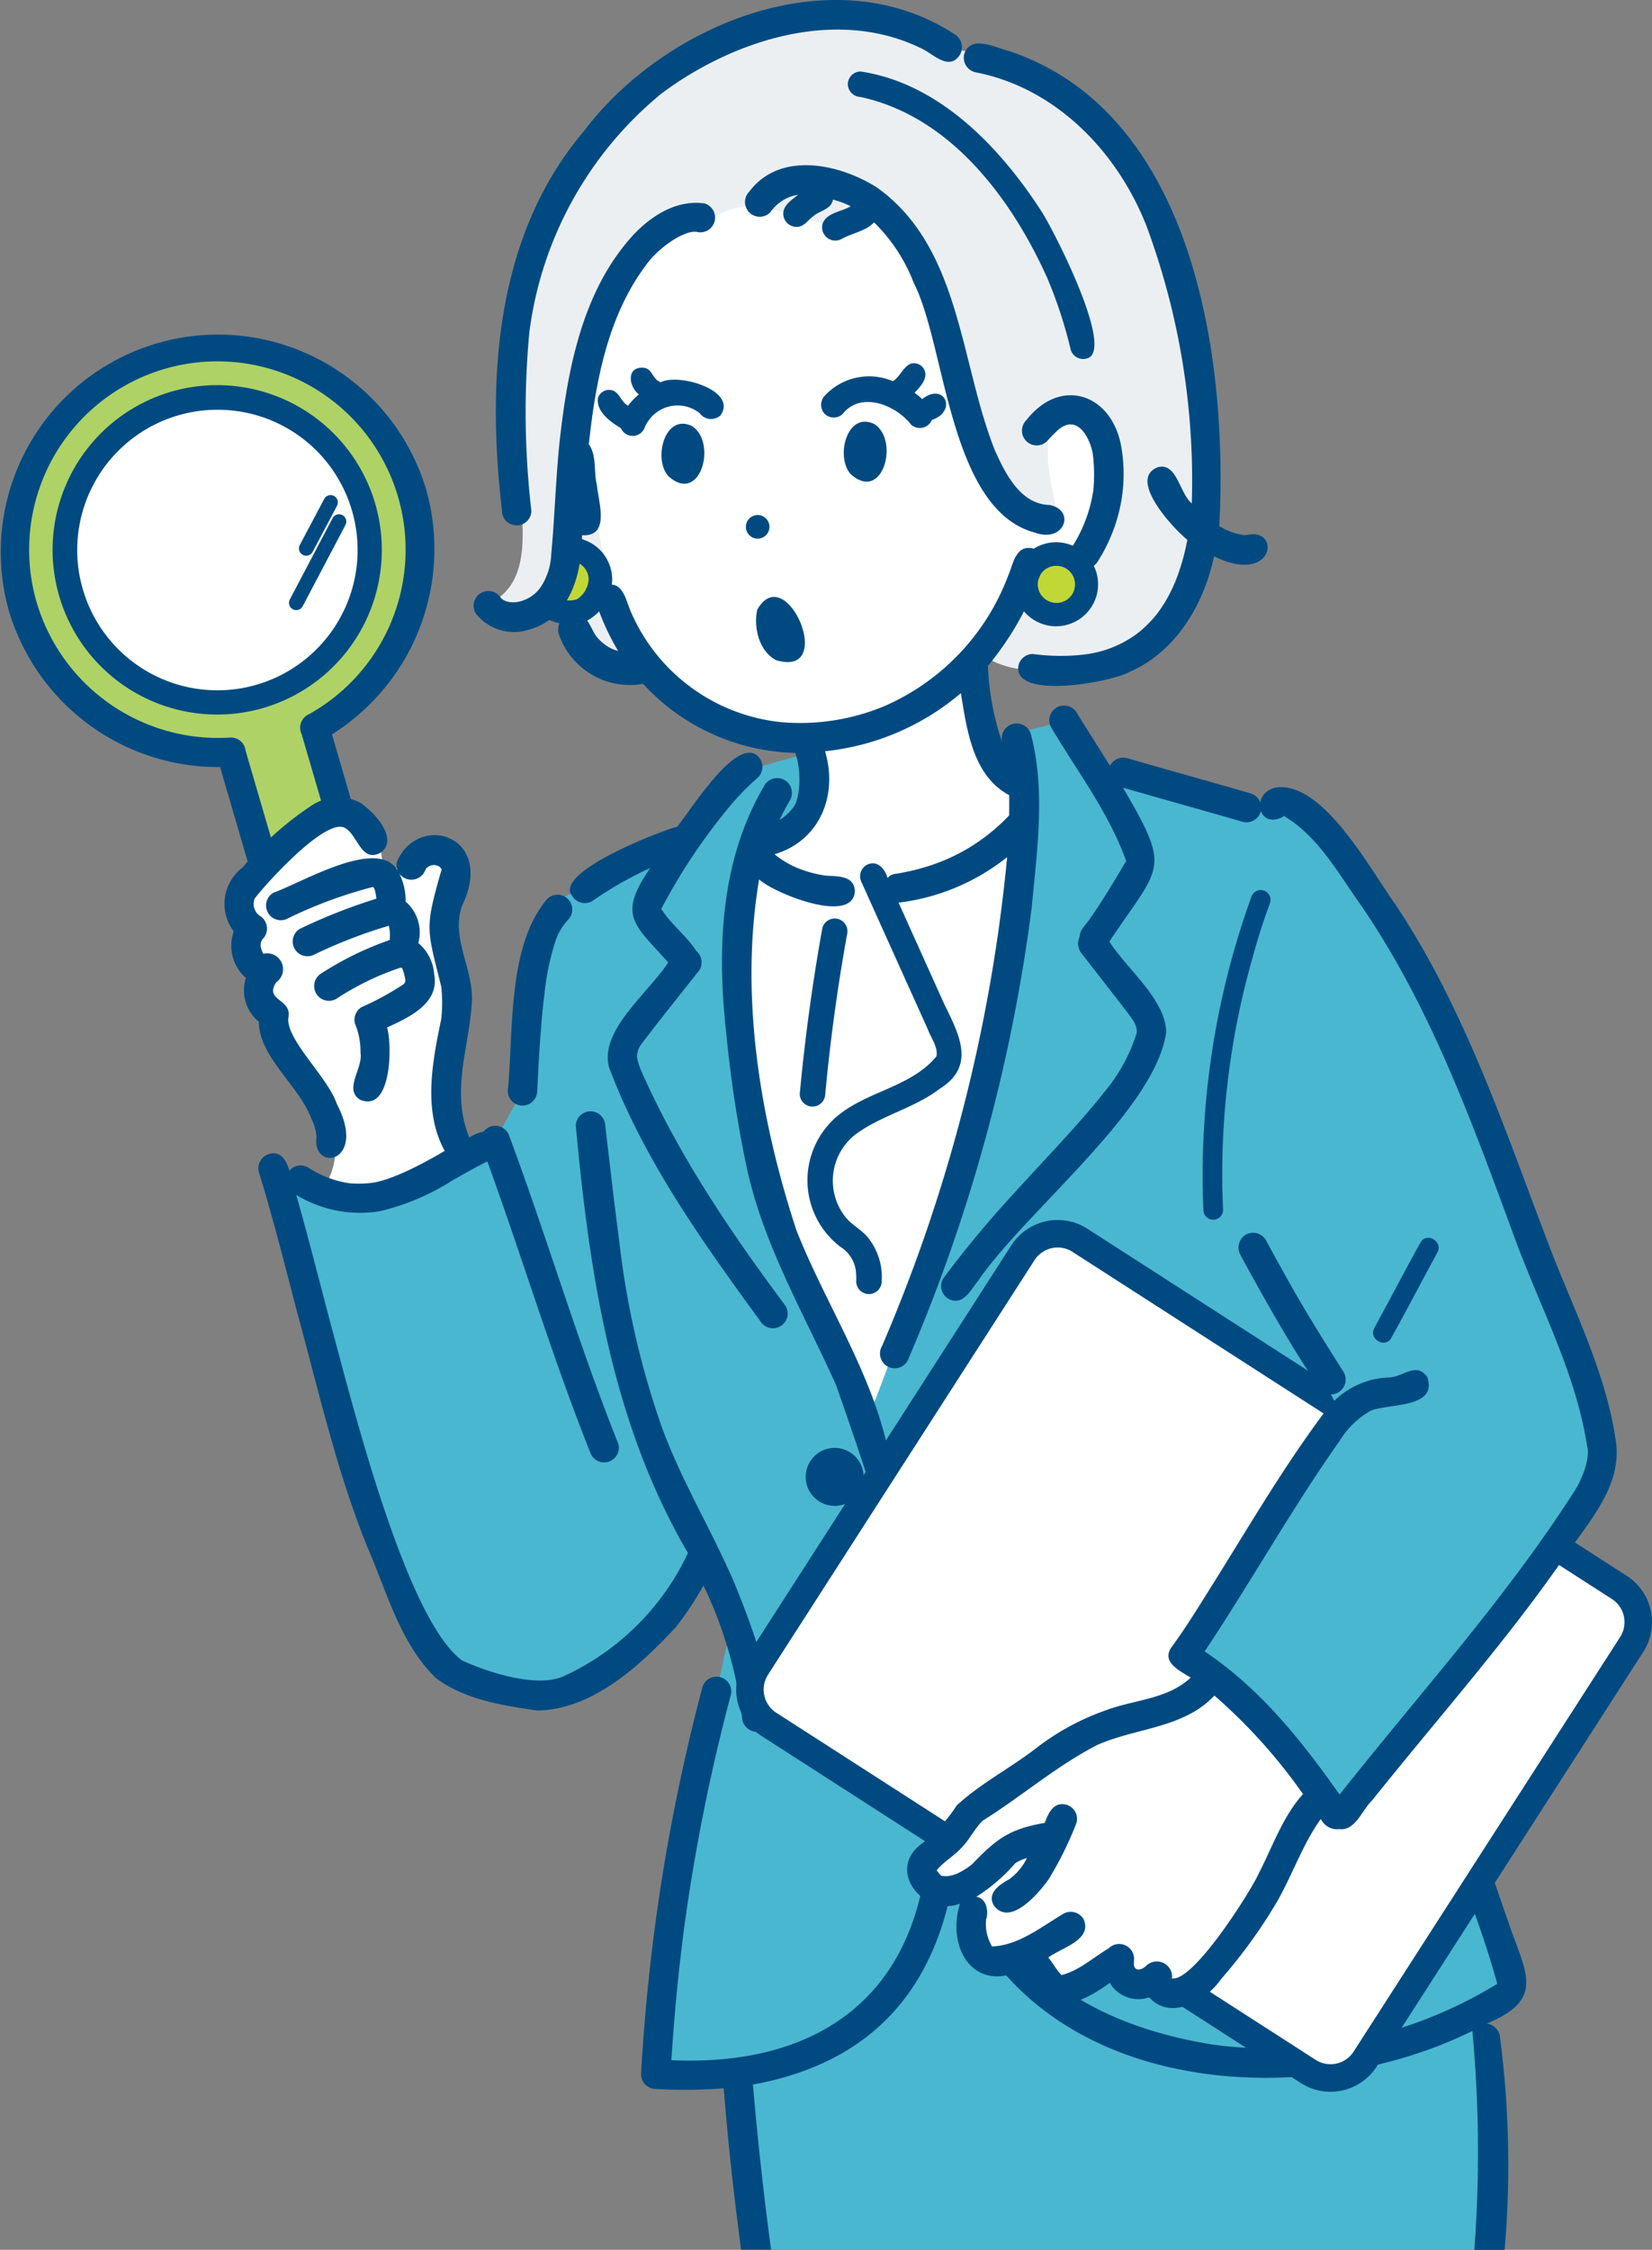 <svg xmlns="http://www.w3.org/2000/svg" xmlns:xlink="http://www.w3.org/1999/xlink" width="142.581" height="194.068" viewBox="0 0 142.581 194.068"><rect x="0" y="0" width="142.581" height="194.068" fill="#808080" stroke="none"/><defs><clipPath id="a"><rect width="142.581" height="194.068" transform="translate(0)" fill="none"/></clipPath></defs><g transform="translate(-63.403 -93.396)"><g transform="translate(63.403 93.396)" clip-path="url(#a)"><path d="M228.424,160.045l4.08,18.11s1.725,6.171,9.351,8.608c0,0,4.335,2.022,7.62,1.612,0,0,2.026,8.746-4.377,9.2l-.635,1.612s5.767,6.789,16.038,2.3a29.671,29.671,0,0,0,7.6-4.077l.491-4.693s-4.087-.584-4.791-10.064a22.214,22.214,0,0,0,4.3-7.387s5.13,1.5,6.836-3.153,2.479-14.279-5.007-10.363c0,0-2.138-23.561-20.986-23.328s-20.524,21.62-20.524,21.62" transform="translate(-179.785 -125.151)" fill="#fff"/><path d="M342.531,662.047c.466-8.44.505-16.806-.5-22.419l-2.049-15.1L279.757,628.3l-2.625,15.488s.908,7.516,2.473,18.256Z" transform="translate(-214.136 -467.979)" fill="#4ab7d0"/><path d="M305.059,332.6s-12.957,11.968-24.133,3.533c0,0-1.866,4.97.1,21.415,1.343,11.236,5.588,16.2,10.183,28.245,2.249-1.522,7.647-20.339,9.389-26.936a180.492,180.492,0,0,0,4.462-26.257" transform="translate(-216.247 -262.093)" fill="#fff"/><path d="M189.733,306.949l-6.06,1.714L178.5,313.9l-8.228,4.781a5.681,5.681,0,0,0-4.089,3.7c-1.558,3.826-.735,9.734-1.293,13.793,0,0-2.441,4.361-2.354,4.23,0,0-8.788,6.968-19.173,2.413,0,0,9.741,35.984,13.286,41.026s10.5,5.655,16.307,1.618a19.9,19.9,0,0,0,7.463-9.56l2.455,6.448-1.255,5.722s-5.8,25.687-5.214,32.909c0,0,24.576,3.41,24.94-22.029,0,0,4.683,19.464,22.363,20.569s26.764-5.823,26.764-5.823l-14.038-44.255.546-53.04s-5.03-7.889-9.592-4.7l-12.437-3.5-3.026-4.028-4.359,1.1s2.069,16.42-3.462,32.928-9.57,26.67-9.57,26.67L187.605,349s-5.374-15.15-4.238-24.453,2.092-10.58,2.092-10.58a3.423,3.423,0,0,0,3.81-1.548c1.369-2.262.464-5.467.464-5.467" transform="translate(-119.795 -242.047)" fill="#4ab7d0"/><path d="M304.347,519.637a2.5,2.5,0,1,1-2.5-2.5,2.5,2.5,0,0,1,2.5,2.5" transform="translate(-229.808 -392.243)" fill="#004a81"/><path d="M249.337,101.68l-4.129-.933s-8.734-6.316-20.551.4-16.734,15.107-17.075,26.128,3.618,19.221-2.319,21.657c0,0,2.518,1.823,5.938-.818,0,0,1.353,7.64,8.775,5.614l-3.806-6.127-2.753-13.173s1.894-20.753,10.562-18.131a6.458,6.458,0,0,1,5.594-1.772s2.708.878,2.957.892,3.311,1.02,3.311,1.02l3.192-1.6s1.852,1.46,4.6,6.188,1.8,19.205,11.205,20.274c0,0-1.725-5.8-.543-7.805,0,0,1.7-2.791,3.888-.017s1.921,9.149-.955,11.69a3.616,3.616,0,0,1-4.418.591s-1.236,4.737-4.741,7.2c0,0,1.847,2.245,8.1,1.407s9.234-2.139,11.343-10.062-.42-40.609-18.179-42.625" transform="translate(-163.45 -96.682)" fill="#ebeff2"/><path d="M229.054,256.665a2.4,2.4,0,1,1-2.4-2.4,2.4,2.4,0,0,1,2.4,2.4" transform="translate(-176.838 -206.847)" fill="#c1d736"/><path d="M369.349,258.624a2.4,2.4,0,1,1-2.4-2.4,2.4,2.4,0,0,1,2.4,2.4" transform="translate(-275.782 -208.228)" fill="#c1d736"/><path d="M366.567,309a1.3,1.3,0,0,0-.888-1.564c-3.543-1.038-7.106-2-10.649-3.041a1.306,1.306,0,0,0-1.484.665c-.94-1.532-1.917-3.041-2.86-4.57a1.272,1.272,0,0,0-2.2,1.283c2.233,3.763,4.977,7.345,6.456,11.489-.036.067-.021.044,0,.011v.013a.071.071,0,0,1,.016-.038l0,.007c-1.024,1.717-2.047,3.443-3.2,5.077-.318.466-.822.879-.834,1.485a1.346,1.346,0,0,0,.218,1.479l3.878,4.989c.382.543.912,1.115.833,1.826a14.718,14.718,0,0,1-2.787,5.077c-2.159,2.77-5.541,6.225-8.181,9.158a89.672,89.672,0,0,0-5.74,6.944,1.276,1.276,0,0,0,.456,1.74c1.253.669,1.922-.757,2.576-1.567,4.19-6.071,15.275-14.7,16.228-21.435-.075-2.846-3.407-5.442-4.908-7.813,4.442-6.667,5.394-6.053,1.173-13.273,3.436,1,6.891,1.942,10.326,2.948a1.285,1.285,0,0,0,1.564-.888m-10.7,18.8c.034.133.011.061,0,0m-.9-14.548a.046.046,0,0,0,0-.007c.012-.018.015-.021,0,.007" transform="translate(-257.748 -239)" fill="#004a81"/><path d="M419.711,354.54a70.633,70.633,0,0,0-4.129,26.964.848.848,0,0,0,1.7,0A67.857,67.857,0,0,1,419.756,360c.458-1.69.978-3.365,1.59-5.006a.848.848,0,0,0-1.635-.451" transform="translate(-311.719 -277.145)" fill="#004a81"/><path d="M238.222,327.076a50.788,50.788,0,0,1,5.6-8.439,21.643,21.643,0,0,1,2.712-2.82,1.276,1.276,0,0,0,0-1.8c-1.84-1.839-5.883,4.744-6.982,6.059-1.514.386-10.684,3.938-9.073,5.961a1.287,1.287,0,0,0,1.74.456,31.838,31.838,0,0,1,5.007-2.859c-2.871,4.157-1.361,4.871,1.546,8.147-1.645,2.586-5.973,5.85-5.1,9.064,3,7.964,8.048,15.029,13.039,21.861a1.272,1.272,0,0,0,2.2-1.284c-4.71-6.319-9.184-12.92-12.4-20.142l.018.042a6.187,6.187,0,0,1-.449-1.368,1.867,1.867,0,0,1,.362-1.1c1.577-2.092,3.233-4.13,4.854-6.19a1.276,1.276,0,0,0-.1-1.872c-.842-1.314-2.189-2.3-3.014-3.623a.928.928,0,0,1,.037-.1m4.745-7.368h0m-4.8,7.412c0-.022,0-.043,0-.065a.233.233,0,0,1,0,.07v-.006" transform="translate(-181.103 -248.764)" fill="#004a81"/><path d="M251.491,407.516l-.036-.084.036.084" transform="translate(-196.027 -314.871)" fill="#004a81"/><path d="M299.793,377.368c.43-4.613,1.052-9.165,1.875-13.726a1.1,1.1,0,0,0-2.125-.586q-1.283,7.11-1.954,14.312a1.1,1.1,0,0,0,2.2,0" transform="translate(-228.564 -283.016)" fill="#004a81"/><path d="M322.835,299.817l.008,0c-.186.068-.1.041-.008,0" transform="translate(-246.297 -238.972)" fill="#004a81"/><path d="M209.113,137.477a1.272,1.272,0,0,0,2.543,0,73.871,73.871,0,0,1-.18-15.391,31.845,31.845,0,0,1,11.4-20.617c6.262-4.675,15.263-7.541,22.622-3.807.985.533,2.262,1.84,3.155.439a1.307,1.307,0,0,0-.456-1.739c-10.471-6.855-25.052-.9-32.03,8.374-7.682,9.064-8.354,21.436-7.048,32.742" transform="translate(-165.792 -93.395)" fill="#004a81"/><path d="M346.57,108.6c6.965,1.309,12.3,6.822,14.832,13.256a63.12,63.12,0,0,1,3.915,23.945c-1.064-.862-1.272-3.559-2.927-3.121-2.653,1,1.323,5.293,2.543,6.259a19.3,19.3,0,0,1-1.129,3.84c.059-.168.075-.211.068-.194a12.063,12.063,0,0,1-1.5,2.673l.022-.022a10.422,10.422,0,0,1-1.632,1.673l.026-.015a9.484,9.484,0,0,1-4.723,1.938l.03,0a17.851,17.851,0,0,1-4.495-.041,1.274,1.274,0,0,0-1.272,1.272c.062,2.623,8.04,1.14,9.561.3,4.046-1.735,6.458-5.816,7.353-10,5.251,2.6,5.834-2.627,2.737-1.814.12-.062-.079-.014-.063,0a5.4,5.4,0,0,1-2.227-.794c.779-14.575-2.244-35.68-18.162-40.981-1.194-.288-3.263-1.436-3.846.258a1.291,1.291,0,0,0,.888,1.564m23.413,39.956c-.013.006-.026.009-.038.014.015-.006.024-.014.038-.014" transform="translate(-262.457 -102.379)" fill="#004a81"/><path d="M396.55,278.416c-.229.127-.16.115-.078.061.026-.021.053-.039.078-.061" transform="translate(-298.247 -223.882)" fill="#004a81"/><path d="M380.572,284.942h0c-.334.021-.092.014,0,0" transform="translate(-286.97 -228.484)" fill="#004a81"/><path d="M402.078,272.814c-.192.194-.129.156-.065.085.021-.029.045-.055.065-.085" transform="translate(-302.164 -219.931)" fill="#004a81"/><path d="M249.021,205.13c1.571-2.166-3.673-3.7-5.168-2.856a.6.6,0,0,0-.214-.128c-.453-.311-.554-.987-1.132-1.121-1.58-.22-1.472,1.52-.519,2.285a5.532,5.532,0,0,0-.927.972c-.606-.3-.73-1.137-1.389-1.329a1,1,0,0,0-1.221.693c-.133,1.165,1.084,2.042,1.983,2.569a1.108,1.108,0,0,0,2.081-.116,3.015,3.015,0,0,1,.283-.494,3.062,3.062,0,0,1,4.441-.675,1.208,1.208,0,0,0,1.782.2m-6.489.926c.015-.037.018-.037,0,0" transform="translate(-186.849 -169.288)" fill="#004a81"/><path d="M259.766,217.622c-2.4-1.2-3.418,2.872-2.051,4.325,2.743,2.447,4.2-2.886,2.051-4.325" transform="translate(-200.01 -180.854)" fill="#004a81"/><path d="M313.142,217.022c-2.4-1.2-3.418,2.872-2.051,4.324,2.743,2.447,4.2-2.886,2.051-4.324" transform="translate(-237.653 -180.431)" fill="#004a81"/><path d="M311.583,204.962a1.115,1.115,0,0,0,1.807-.378c2.249-.754,1.1-3.312-.829-1.8a6.814,6.814,0,0,0-.656-.547c.451-.476,1.072-1.11.906-1.819a1,1,0,0,0-1.221-.694c-.694.281-.913,1.127-1.56,1.516a5.213,5.213,0,0,0-5.879,1.256,1.129,1.129,0,0,0,0,1.558,1.112,1.112,0,0,0,1.558,0c1.569-1.972,4.56-.771,5.875.908" transform="translate(-232.971 -168.357)" fill="#004a81"/><path d="M282.877,246.156a1.017,1.017,0,0,0-.04-2.034,1.017,1.017,0,0,0,.04,2.034" transform="translate(-217.464 -199.695)" fill="#004a81"/><path d="M286.522,273.551c5.286,1.6.88-8.755-1.626-4.35-.334,1.526.159,3.589,1.626,4.35" transform="translate(-219.542 -216.608)" fill="#004a81"/><path d="M368.79,217.4a12.348,12.348,0,0,1-1.778,4.7,1.272,1.272,0,0,0,2.2,1.283,14.509,14.509,0,0,0,1.762-4.038,13.688,13.688,0,0,0,.261-5.767c-.757-4.574-5.194-6.2-8.209-2.352a1.272,1.272,0,0,0,1.8,1.8,8.995,8.995,0,0,1,.788-.812c1.619-1.6,2.782.187,3.128,1.78a13.657,13.657,0,0,1,.055,3.41m0,.006c-.016.146-.007.055,0,0m-2.992-5.361c-.047.034-.1.072,0,0m.546-.351c0-.014.055-.034.117-.052-.034.018-.118.062-.117.052m1.6.514.059.07c.131.152-.024,0-.059-.07" transform="translate(-274.449 -174.978)" fill="#004a81"/><path d="M296.869,150.407l-.056.011c-.016.011.021.018.056-.011" transform="translate(-228.014 -133.603)" fill="#004a81"/><path d="M306.671,173.468c2.547.848,3.425-2.015,1.179-2.413-2.524-.076-3.808-2.719-4.717-4.734l.006.009c-3.032-7.6-2.93-17.482-10.17-22.657-3.232-2.054-8.374-3.172-11.02.348a1.272,1.272,0,0,0,1.8,1.8,3.6,3.6,0,0,1,2.389-1.522l0,0h.007c-.518.439-1.254.873-1.267,1.627a1.15,1.15,0,0,0,1.141,1.141c.629.016.971-.558,1.425-.9.553-.505,1.586-.6,1.723-1.454a7.849,7.849,0,0,1,1.531.575c-.793.483-2.095.544-2.432,1.521a1.152,1.152,0,0,0,.8,1.4,1.179,1.179,0,0,0,.879-.115c.893-.506,2.066-.653,2.767-1.417a14.556,14.556,0,0,1,3.426,5.218c2.788,5.408,3.025,19.67,10.544,21.567" transform="translate(-217.276 -127.496)" fill="#004a81"/><path d="M354.727,225.188c.051.109.07.108-.017-.037.006.013.011.025.017.037" transform="translate(-268.848 -186.317)" fill="#004a81"/><path d="M206.909,189.551c3.519-1,4.514-4.869,4.507-8.122,2.473.143,1.417-2.841,1.291-4.331-.3-1.143.009-2.535-.7-3.518.585-5.389,1.627-11.066,4.959-15.485,1.045-1.47,3.28-3,4.353-2.834a1.272,1.272,0,0,0,.676-2.452c-2.348-.332-4.453.972-6.04,2.6-4.457,4.769-5.755,11.547-6.456,17.827-.35,3.291-.433,6.6-.741,9.9a5.446,5.446,0,0,1-.953,2.835c-.843,1.158-2.532,1.623-3.367.9a1.272,1.272,0,0,0-2.2,1.284,4.183,4.183,0,0,0,4.668,1.395m1.407-4.461c-.025.055-.057.117,0,0m-2.549,2.118c-.062.008-.085.006,0,0" transform="translate(-161.187 -135.26)" fill="#004a81"/><path d="M238.008,279.523l.008.008a.335.335,0,0,0-.074-.1c.023.029.044.06.067.09" transform="translate(-186.497 -224.599)" fill="#004a81"/><path d="M242.806,283.363c.116.053.163.024-.008,0l.008,0" transform="translate(-189.922 -227.368)" fill="#004a81"/><path d="M328.331,126.3c-3.564-5.5-8.812-10.995-15.569-12a1.106,1.106,0,0,0-1.1,1.1,1.132,1.132,0,0,0,1.1,1.1c7.718,1.662,13.025,8.72,16.136,15.668a39.5,39.5,0,0,1,2,6.126,1.116,1.116,0,0,0,1.355.77c2.609-.521-2.927-11.284-3.922-12.764" transform="translate(-238.487 -108.133)" fill="#004a81"/><path d="M352.367,635.03c-1.035-.98-1.412-3.841-3.293-2.969a1.3,1.3,0,0,0-.456,1.74c8.371,14.265,29.292,15.173,42.9,8.452a113.282,113.282,0,0,1,.169,18.883H394.3a85.071,85.071,0,0,0-.388-18.256,1.331,1.331,0,0,0-1.139-1.262c4.849-2.048,3.5-4.107,2.053-8.169-.75-2.149-1.485-4.3-2.236-6.452-.655-1.211-.669-4.085-2.579-3.731a1.287,1.287,0,0,0-.888,1.564c1.5,4.442,3.322,8.853,4.541,13.358a38.058,38.058,0,0,1-14.64,5.251,37.362,37.362,0,0,1-9.435.053l-.324-.042c-6.257-.963-12.8-3.385-16.9-8.42" transform="translate(-264.44 -467.067)" fill="#004a81"/><path d="M234.205,265.522a18.4,18.4,0,0,0,13.118,5.944c.558,1.46.476,4.125-.282,4.839a4.21,4.21,0,0,1-.6.614c-.053.046-.337.248-.079.069a4.022,4.022,0,0,1-.393.257q.414-.863.9-1.694a1.272,1.272,0,0,0-2.2-1.283c-3.8,6.437-4.1,14.006-3.312,21.254a106.509,106.509,0,0,0,1.716,11.4c1.4,6.807,4.964,12.807,7.776,19.08,4.532,12.863,9.334,27.8,7.8,41-1.432,12.378-10.105,17.776-22.012,17.226.242-3.809.6-7.611,1.1-11.4a163.343,163.343,0,0,1,4.029-20.094,1.272,1.272,0,0,0-2.452-.676,166.236,166.236,0,0,0-5.295,33.383,1.279,1.279,0,0,0,1.271,1.272,41.848,41.848,0,0,0,5.863-.062c.368,4.658.88,9.3,1.5,13.927h2.587q-.952-7.1-1.567-14.245c26.1-4.757,17.534-37.8,11.493-55.508-1.561-6.406-5.342-12.121-7.734-18.169-3.15-9.578-4.922-20.266-3.223-30.283,1.187,1.147,8.079,3.975,8.263,1.033-.041-1.381-1.5-1.28-2.513-1.353a10.265,10.265,0,0,1-2.6-.727,8.337,8.337,0,0,1-1.822-1.114c3.925-1.178,5.495-5.1,4.361-8.891a21.515,21.515,0,0,0,11.722-5.009c.528,3.186,1.025,7.109,4.168,8.8.013.581.009,1.162,0,1.743a16.394,16.394,0,0,1-5.876,3.989,18.663,18.663,0,0,1-4.03,1.07.983.983,0,0,0-.589.344c-.22-.819-.945-1.615-1.83-1.11a1.129,1.129,0,0,0-.4,1.508l5.712,12.668c.271.738.887,1.5.739,2.315-2.405,2.949-6.929,3.062-9.406,6a7.223,7.223,0,0,0,1.116,10.433,2.884,2.884,0,0,1,1.329,2.037,5.974,5.974,0,0,1,.034.937,1.1,1.1,0,0,0,2.2,0,5.439,5.439,0,0,0-1.263-3.868c-.595-.669-1.435-1.06-1.961-1.8a5.054,5.054,0,0,1,.987-7.02c2.236-1.645,5.065-2.242,7.271-3.939,3.143-1.97,1.613-4.73.341-7.342l-3.919-8.693a18.6,18.6,0,0,0,9.371-3.927,140.28,140.28,0,0,1-10.8,42.178,1.272,1.272,0,0,0,2.2,1.283,145.7,145.7,0,0,0,10.725-39.149c.459-4.919,1.2-10.075-.073-14.92a1.286,1.286,0,0,0-2.466.733,22.9,22.9,0,0,1-1.246-6.619,26.154,26.154,0,0,0,4.2-7.109c.447-.981,1.133-2.589-.339-3.024-1.442-.335-1.672,1.314-2.091,2.294a19.915,19.915,0,0,1-10.513,11.224l.017-.006a18.889,18.889,0,0,1-9.088,1.475,15.913,15.913,0,0,1-13.057-9.653c-.381-.93-.673-2.532-2.038-2.158a1.289,1.289,0,0,0-.888,1.564,20.806,20.806,0,0,0,1.882,4.1,4.654,4.654,0,0,1-.513-.168h.013a3.817,3.817,0,0,1-1.357-1.059c0,.009.01.018.014.027-.016-.032-.1-.136-.089-.126-.537-.834-.908-2.273-2.216-1.874a1.421,1.421,0,0,0-.98,1.727,6.487,6.487,0,0,0,7.267,4.314" transform="translate(-178.69 -206.522)" fill="#004a81"/><path d="M501.809,672.863c-.009-.049-.005-.042,0,0" transform="translate(-372.587 -502.043)" fill="#004a81"/><path d="M307.479,436.013h0" transform="translate(-235.539 -335.015)" fill="#004a81"/><path d="M236.563,277.137c.006.014.01.027.013.037,0-.012-.009-.025-.013-.037" transform="translate(-185.525 -222.98)" fill="#004a81"/><path d="M247.953,271.865h0" transform="translate(-193.549 -219.241)" fill="#004a81"/><path d="M311.822,682.856c.094-.075.069-.053,0,0" transform="translate(-238.602 -509.081)" fill="#004a81"/><path d="M174.982,463.206a26.431,26.431,0,0,0,2.468-3.7,35.961,35.961,0,0,1,3.33,11.352,1.3,1.3,0,0,0,1.272,1.272c3.363.038-1.195-11.031-1.916-12.8-1.966-4.588-4.6-8.863-6.307-13.567a73.555,73.555,0,0,1-3.652-16.015c-.437-3.274-.808-6.613-1.2-9.908a1.272,1.272,0,0,0-2.543,0c1.177,12.75,3.1,25.644,9.68,36.863a21.933,21.933,0,0,1-10.7,10.616c-2.286,1.065-6.577-.315-8.8-1.351-4.907-3.6-9.57-22.56-11.319-28.955-1.12-4.244-2.188-8.507-3.428-12.718-.229-.953-.631-2.366-1.9-2.012a1.291,1.291,0,0,0-.888,1.564c1.268,4.1,2.3,8.27,3.391,12.417,1.828,6.685,3.366,13.5,5.98,19.934,0,0,.156.368.157.371,1.592,3.753,2.742,7.954,5.714,10.893,2.5,1.893,5.781,2.394,8.814,2.835,4.764-.119,8.754-3.8,11.846-7.1m-22.259-3.145h0" transform="translate(-116.738 -322.745)" fill="#004a81"/><path d="M206.586,423.766a1.272,1.272,0,0,0-2.452.676c3.272,8.8,5.933,17.819,9.408,26.54a1.272,1.272,0,0,0,2.452-.676c-3.492-8.712-6.135-17.744-9.408-26.54" transform="translate(-162.62 -325.747)" fill="#004a81"/><path d="M215.483,355.6c-3.469,4.081-2.885,11.438-3.4,16.578a1.272,1.272,0,0,0,2.543,0c.13-2.779.32-6.025.646-8.562a21.259,21.259,0,0,1,1.018-4.648,5.276,5.276,0,0,1,.991-1.57,1.272,1.272,0,0,0-1.8-1.8" transform="translate(-168.26 -278.049)" fill="#004a81"/><path d="M223.274,258.2a5.03,5.03,0,0,1-2.914-1.085l1.182-1.655a2.431,2.431,0,0,0,2.334.563,2.183,2.183,0,0,0,1.026-1.7,1.6,1.6,0,0,0-1.586-1.606l.019-2.034a3.635,3.635,0,0,1,3.6,3.66,4.162,4.162,0,0,1-2.138,3.5,3.336,3.336,0,0,1-1.524.364" transform="translate(-174.098 -204.321)" fill="#004a81"/><path d="M364,259.328h-.036a3.623,3.623,0,1,1,.036,0m0-5.215a1.6,1.6,0,0,0-1.123.457,1.583,1.583,0,0,0-.022,2.246,1.6,1.6,0,1,0,1.161-2.7h-.016" transform="translate(-272.833 -205.307)" fill="#004a81"/><path d="M359.094,489.884l-23,35.758a3.562,3.562,0,0,1-4.922,1.069l-46.549-29.939a3.562,3.562,0,0,1-1.069-4.922l23-35.758a3.561,3.561,0,0,1,4.922-1.069l46.549,29.939a3.562,3.562,0,0,1,1.069,4.922" transform="translate(-218.267 -348.036)" fill="#fff"/><path d="M330.255,525.63a4.714,4.714,0,0,1-2.559-.756l-46.549-29.939a4.755,4.755,0,0,1-1.425-6.562l23-35.758a4.754,4.754,0,0,1,6.562-1.425l46.549,29.939a4.748,4.748,0,0,1,1.425,6.562h0l-23,35.758a4.715,4.715,0,0,1-2.985,2.071,4.8,4.8,0,0,1-1.017.11m-23.537-72.821a2.375,2.375,0,0,0-2,1.09l-23,35.758a2.378,2.378,0,0,0,.713,3.282l46.549,29.939a2.374,2.374,0,0,0,3.281-.712l23-35.758a2.374,2.374,0,0,0-.713-3.282L308,453.186a2.359,2.359,0,0,0-1.281-.377" transform="translate(-215.432 -345.2)" fill="#004a81"/><path d="M360.5,583.007l-5.187,3.8s-5.16.281-8.159,2.425-7.975,6.176-7.975,6.176l-3.995,4.283s-.457,2.7,2.039,2.6l2.088,1.616s-1.506,3.847,1.012,3.954a6.255,6.255,0,0,0,3.454-.517s.889,3.923,3.409,3.171a10.561,10.561,0,0,0,3.751-1.844s1.266,2.185,2.9,1.248c0,0,1.092,1.56,3.277.078s5.955-6.047,7.906-8.7a45.741,45.741,0,0,0,4.032-7.9Z" transform="translate(-255.057 -438.696)" fill="#fff"/><path d="M421.6,334.757l-5.638,36.461,7.719,14.575-13.729,20.656a123.622,123.622,0,0,1,13.713,13.717L441.4,397.794s6.256-6.343,3.493-14.784c-12.335-37.688-23.292-48.252-23.292-48.252" transform="translate(-307.81 -263.617)" fill="#4ab7d0"/><path d="M439.2,332.267l-.031-.007-.006.005-.038-.006a.123.123,0,0,0-.028.014l.041.012-.005,0c.049,0,.111.017.1,0l-.048-.016.013-.006" transform="translate(-328.362 -261.855)" fill="#004a81"/><path d="M390.247,380.371c-.776-5.662-3.323-10.825-5.41-16.077-4.022-10.409-7.455-21.168-13.713-30.516-2.1-2.923-6.134-10.426-10.14-10-2.375.389-1.68,3.751.543,2.517-.036.006-.055,0-.035-.016l-.039-.016a.783.783,0,0,1,.112,0c.009-.008.019-.014.028-.022.055-.013.076-.02.036-.017a.171.171,0,0,0,.064-.042.257.257,0,0,1-.077.074c-.014,0-.016,0-.007,0l-.014.009c.023.007.034.015.035.022,2.929,1.752,4.678,4.988,6.619,7.707,5.926,8.646,9.483,18.475,13.082,28.227,2.192,6.111,5.409,11.91,6.409,18.392.271.885-.345,2.785-1.194,4.019-5.915,9.221-13.3,17.333-20.172,26.033-3.258-4.636-6.883-9.182-11.648-12.35,4-5.993,7.506-12.3,11.664-18.181a7.394,7.394,0,0,1,2.753-2.629l-.107.059c1.516-.668,5.846-.185,4.907-2.909-.943-1.374-2.09,0-3.31.024a7.121,7.121,0,0,0-5.541,2.976c-3.711,4.951-6.8,10.326-10.1,15.556-1.021,1.633-2.049,3.278-3.19,4.831-.761,1.256.856,1.977,1.722,2.53-2.017,1.9-4.96,1.9-7.435,2.857a21.415,21.415,0,0,0-5.966,3.277c-2.211,1.7-4.761,3.006-6.8,4.9a13.356,13.356,0,0,1-3.209,3.443c-2.8,2.327.475,6.172,3.494,5.021-1.178,3.83,1.184,7.787,5.448,5.688,1.721,4.1,4.417,3.379,7.479,1.142a2.872,2.872,0,0,0,3.406,1.249c1.857,2.061,4.922.291,6.207-1.576a44.452,44.452,0,0,0,4.768-6.572c1.375-2.366,2.24-5.008,3.84-7.243a1.539,1.539,0,0,0,1.59.881c1.4.17,1.969-1.66,2.838-2.48,1.869-2.339,3.782-4.643,5.686-6.953,3.819-4.622,7.632-9.26,11.035-14.2,1.992-2.882,4.782-5.9,4.337-9.647m-28.818-54.115c-.016-.007-.029-.011-.046-.02a.261.261,0,0,0,.063.016l-.017,0m-29.879,90.78c0-.039,0-.056,0,0m0,.285a.12.12,0,0,0,0,.03c-.01.043-.017.019,0-.03m.441.341.014,0-.028-.025.043.029-.014,0c.127.063.07.051-.015,0m4.44,6.172c-.008-.016-.018-.032-.027-.047h.013c.013.024.019.043.014.046m-.033-.039-.005-.009h0l0,.009m0-.012v0l.007,0H336.4m-.011,0h0l0-.007h0l0,.006m12.47,1.972.005,0-.005,0m3.032.746h0c.024.012.018.024,0,.02-.012-.022-.014-.022-.007,0-.018,0-.031-.019-.041-.031l.018.024a.161.161,0,0,1-.058-.029.221.221,0,0,1,.087.018m-.088-.018.03.022a.753.753,0,0,0-.086-.021.519.519,0,0,1,.057,0m.267.061.046-.006c-.026.006-.045.009-.046.006m7.312-9.028c-.8,1.694-5.632,9.31-7.47,9.012a1.32,1.32,0,0,0-2.2-1.118c-.265.281-.862.587-1.063.084a1.247,1.247,0,0,1-.035-.248c0-.067.032-.379-.009-.091a1.292,1.292,0,0,0-2.175-1.211c-1.322.78-2.537,1.917-4.049,2.292l0,0a.011.011,0,0,0-.009,0c-.043-.031-.121-.082-.043-.045-.427-.435-.7-1-1.1-1.461,1.1-.838,3.865-1.51,3.044-3.322a1.29,1.29,0,0,0-1.74-.456c-1.9,1.129-3.863,2.731-6.133,2.817l0,.005-.015,0-.006-.01-.014-.007.007.013c-.006,0-.005-.009-.008-.013-.095-.037-.08-.054-.014-.025-.006-.006.012.008.016.009a3.733,3.733,0,0,1-.5-2.305c.181-.433.183-1.786-.846-1.948a15.262,15.262,0,0,0,3.368-2.9,3.563,3.563,0,0,1,1-.439,4.935,4.935,0,0,1-1.51,1.817c-.829.454-1.983,1.2-1.332,2.285,1.389,1.842,3.867-1.068,4.716-2.274a29.7,29.7,0,0,0,2.407-4.872,1.276,1.276,0,0,0-.888-1.564c-1.093-.277-1.544.733-1.855,1.575-3.064.517-4.188,1.4-6.271,3.565a6.547,6.547,0,0,1-1.3.813c.048-.023.209-.075-.027.011a3.208,3.208,0,0,1-.78.2,3.453,3.453,0,0,1-.472-.014,1.177,1.177,0,0,1-.131-.059c-.078-.077-.157-.185-.2-.233s-.2-.3-.036-.038c-.035-.056-.071-.111-.106-.167.63-.756,1.521-1.242,2.175-1.974.688-.7,1.1-1.638,1.814-2.31,3.316-2.076,6.324-4.679,9.805-6.487,3.366-1.524,7.5-1.441,10.174-4.291a46.994,46.994,0,0,1,7.648,8.5c-1.773,1.943-2.645,4.6-3.851,6.893m27.987-34.434h0" transform="translate(-250.757 -255.863)" fill="#004a81"/><path d="M464.652,506.333h0" transform="translate(-346.374 -384.622)" fill="#004a81"/><path d="M431.832,465.719c.706.929,1.348,3,2.854,2.2a1.291,1.291,0,0,0,.456-1.74c-1.548-2.443-3.085-4.88-4.508-7.4q-1.125-1.991-2.213-4a1.283,1.283,0,0,0-1.74-.456,1.3,1.3,0,0,0-.456,1.74c1.78,3.272,3.6,6.522,5.607,9.66" transform="translate(-319.169 -347.816)" fill="#004a81"/><path d="M467.038,464.27c1.357-2.435,2.633-4.916,3.973-7.361.531-.954-.933-1.81-1.464-.856-1.357,2.436-2.633,4.916-3.973,7.361-.531.954.932,1.81,1.464.856" transform="translate(-346.955 -348.868)" fill="#004a81"/><path d="M353.826,662.919a.194.194,0,0,0,.015.026c-.008-.013-.012-.022-.015-.026" transform="translate(-268.225 -495.055)" fill="#004a81"/><path d="M353.88,662.95l.013.023.017.008a.161.161,0,0,0-.03-.031" transform="translate(-268.263 -495.076)" fill="#004a81"/><path d="M339.049,642.352h0" transform="translate(-257.804 -480.55)" fill="#004a81"/><path d="M374.1,671.279a.219.219,0,0,0,.048.045h0a.376.376,0,0,0-.049-.045" transform="translate(-282.525 -500.951)" fill="#004a81"/><path d="M101.972,207.485a17.5,17.5,0,1,0-15.614,22.364c.022.109.046.218.078.326l6.233,21.342a3.775,3.775,0,1,0,7.247-2.117l-6.232-21.342c-.032-.108-.07-.213-.111-.317a17.5,17.5,0,0,0,8.4-20.256" transform="translate(-66.413 -164.972)" fill="#aed265"/><path d="M93.274,252.5a5.036,5.036,0,0,1-4.82-3.622L82.4,228.147H82.17a18.867,18.867,0,0,1-18.007-13.5,18.753,18.753,0,0,1,36-10.513,18.865,18.865,0,0,1-8.109,21.188l6.053,20.727a5.029,5.029,0,0,1-3.418,6.237,5.05,5.05,0,0,1-1.417.2M83.348,225.6a1.254,1.254,0,0,1,1.229,1.01c.014.073.03.146.051.219l6.232,21.342a2.522,2.522,0,0,0,4.841-1.414l-6.232-21.342c-.022-.073-.048-.143-.075-.212a1.254,1.254,0,0,1,.567-1.557A16.245,16.245,0,0,0,77.611,193.8,16.245,16.245,0,0,0,66.57,213.95,16.331,16.331,0,0,0,83.261,225.6c.029,0,.058,0,.087,0" transform="translate(-63.403 -161.979)" fill="#004a81"/><path d="M108.244,219.224a13.142,13.142,0,1,1-16.3-8.931,13.142,13.142,0,0,1,16.3,8.931" transform="translate(-76.86 -175.464)" fill="#fff"/><path d="M93.1,234.605a14.207,14.207,0,1,1,4-.575,14.112,14.112,0,0,1-4,.575m.015-26.291a12.1,12.1,0,1,0,11.617,8.707,12.059,12.059,0,0,0-11.617-8.707" transform="translate(-74.353 -172.969)" fill="#004a81"/><path d="M151.566,243.5a.627.627,0,0,1-.553-.92l2.109-3.981a.627.627,0,0,1,1.108.587l-2.109,3.981a.626.626,0,0,1-.554.334" transform="translate(-125.139 -195.565)" fill="#004a81"/><path d="M148.654,252.134a.627.627,0,0,1-.554-.919l3.7-7.028a.627.627,0,0,1,1.109.584l-3.7,7.028a.627.627,0,0,1-.555.335" transform="translate(-123.085 -199.506)" fill="#004a81"/><path d="M133.521,338.1c-.059-.49,5.8-8.536,8.489-7.429a8.016,8.016,0,0,1,3.579,2.458l.395,2.675,2.376-.526s1.854-2.769,3.764-.437l-.972,5.9s2.009,6.577.46,11c0,0-.475,4.921,1.19,8.385a12.909,12.909,0,0,1-12.1,3.11s2.489-3.061.015-7.313-6.039-8.23-7.2-17.813" transform="translate(-112.854 -260.664)" fill="#fff"/><path d="M139.191,361.165l.009.006a.219.219,0,0,0-.126-.1.745.745,0,0,0,.117.092" transform="translate(-116.77 -282.176)" fill="#004a81"/><path d="M156,426.332c0-.009,0-.018,0-.027-.04.121-.037.169-.024.164.006-.046.018-.089.025-.137" transform="translate(-128.685 -328.181)" fill="#004a81"/><path d="M137.683,358.428v0a.169.169,0,0,0,0-.069.479.479,0,0,1,0,.065" transform="translate(-115.789 -280.265)" fill="#004a81"/><path d="M140.5,372.493h.007a.1.1,0,0,0-.018-.01l0,.007.006,0" transform="translate(-117.769 -290.223)" fill="#004a81"/><path d="M136.616,354.48a3.949,3.949,0,0,1,.42,1.576c.007-.022.014-.044.025-.071-.031.051-.014.215-.049.236-.144,2.822,4.4,1.944,1.767-3.094-.811-2.356-4.465-5.576-4.164-7.472,0,.273-.013.471.013-.093.178-1.481-2.111-1.334-1.062-2.907a1.369,1.369,0,0,0-1.106-2.452s.01.005.012.009a.048.048,0,0,0-.024-.009l0,0a.866.866,0,0,0-.089-.021.3.3,0,0,1,.084.014,1.748,1.748,0,0,1-.231-.706c0-.07.055-.366-.011-.105a.99.99,0,0,1,.2-.463,1.29,1.29,0,0,0-.248-1.991c.018.061-.131-.118-.164-.1a.146.146,0,0,1,.038.007c-.1-.085-.341-.391-.076-.056a1.5,1.5,0,0,1-.332-.674.052.052,0,0,1-.008.021c0-.142-.032-.225.008-.089a1.194,1.194,0,0,1,.078-.593c.726-1,5.977-6.9,7.734-6.129,1.171.563,1.426,3.074,3.12,2.172,1.7-1.188-.669-3.67-1.847-4.378a4.229,4.229,0,0,0-4.236.4,27.236,27.236,0,0,0-5.8,5.239,3.93,3.93,0,0,0-.772,5.524,3.689,3.689,0,0,0,1.047,4.014,3.481,3.481,0,0,0,1.11,3.769c.046,3.118,3.473,5.468,4.565,8.432M132.507,340.3a.085.085,0,0,1,.03.058.231.231,0,0,0-.03-.058m-.415,5.195-.005.035c-.01-.1,0-.126.005-.035m0,.051s0-.009,0-.014,0,.012,0,.018v0m.373.8c.061.033.125.075.188.1a.277.277,0,0,1-.188-.1m.837-2.911a.2.2,0,0,1,.006.056.14.14,0,0,1-.006-.056m.065.271.03.069a.213.213,0,0,1-.03-.069m.139.239c-.029-.03-.054-.058-.051-.067l.051.067m1.091,2.25h0m.015.082a.411.411,0,0,1,.01.073.285.285,0,0,1-.01-.073" transform="translate(-109.719 -257.932)" fill="#004a81"/><path d="M161.335,363.971c-.6-.975-1.69-.565-2.48-.092-1.6-3.991-.056-7.556.217-11.547.237-2.908-1.859-5.608-.825-8.467,2.879-5.967-3.676-8.087-5.612-3.824a1.129,1.129,0,0,0,.09.9c-1.637-3.093-8.322.971-10.773,1.826a1.272,1.272,0,0,0,1.283,2.2,38.743,38.743,0,0,1,7.318-2.7c.052.034.2.337.122.176a3.979,3.979,0,0,1,.164.84,48.52,48.52,0,0,0-6.589,2.592,1.272,1.272,0,0,0,1.284,2.2,42.89,42.89,0,0,1,6.355-2.451.3.3,0,0,0,.035.019,3.85,3.85,0,0,1,.068,1.2,27.718,27.718,0,0,0-5.89,2.875,1.272,1.272,0,0,0,1.284,2.2,23.752,23.752,0,0,1,5.46-2.662c.007,0,.137-.019.2-.025.022.067.072.185.063.144a6.92,6.92,0,0,1,.234.886c-.015-.066.011.187-.026.222a1.536,1.536,0,0,0-.086.145,23.527,23.527,0,0,1-3.652,2,1.274,1.274,0,0,0-.584,1.436,6.248,6.248,0,0,1,.475,2.514c.23,1.341-1.479,3.143-.032,4.048,2.715,1.135,2.782-4.678,2.325-6.237,1.9-.869,4.555-2.079,4.064-4.6a3.885,3.885,0,0,0-1.366-2.682,3.51,3.51,0,0,0-1.1-3.573,5.152,5.152,0,0,0-.551-2.432,1.281,1.281,0,0,0,2.276-.371c-.088.239.019.048.048-.055a.9.9,0,0,1,1.188-.128c-.024,0,.075.1.106.125.073.179.065.3.036.113-1.465,5.078-1.28,5.052-.026,10.083a12.688,12.688,0,0,1,0,2.8c-.768,3.687-1.6,7.909.3,11.368-1.885,1.111-4.613,2.567-6.4,2.769a8.677,8.677,0,0,1-1.88.014,8.9,8.9,0,0,1-3.517-1.352,1.272,1.272,0,0,0-1.283,2.2,10.581,10.581,0,0,0,7.52,1.565,20.293,20.293,0,0,0,6.221-2.647c1.144-.647,2.286-1.3,3.475-1.861a1.278,1.278,0,0,0,.456-1.74m-10.792-21.724h0m.02.022c.011.01.022.024.039.042l-.039-.042m.006,0,.044.024c-.006.006-.026-.009-.044-.024m1.323,3.327h0l0,0m0,0c-.012-.02-.009-.029.008,0-.006,0-.007,0,0,0h-.008m.011,0h0m.041.019c.062.026.012.011-.028,0h.028m-.043-.017h0l.009.016-.009,0-.009-.013Zm.008.018h.006l.006.012-.013-.012m3.729-5.247a.113.113,0,0,1,.046-.008c-.027.006-.049.011-.046.008" transform="translate(-118.355 -265.763)" fill="#004a81"/></g></g></svg>